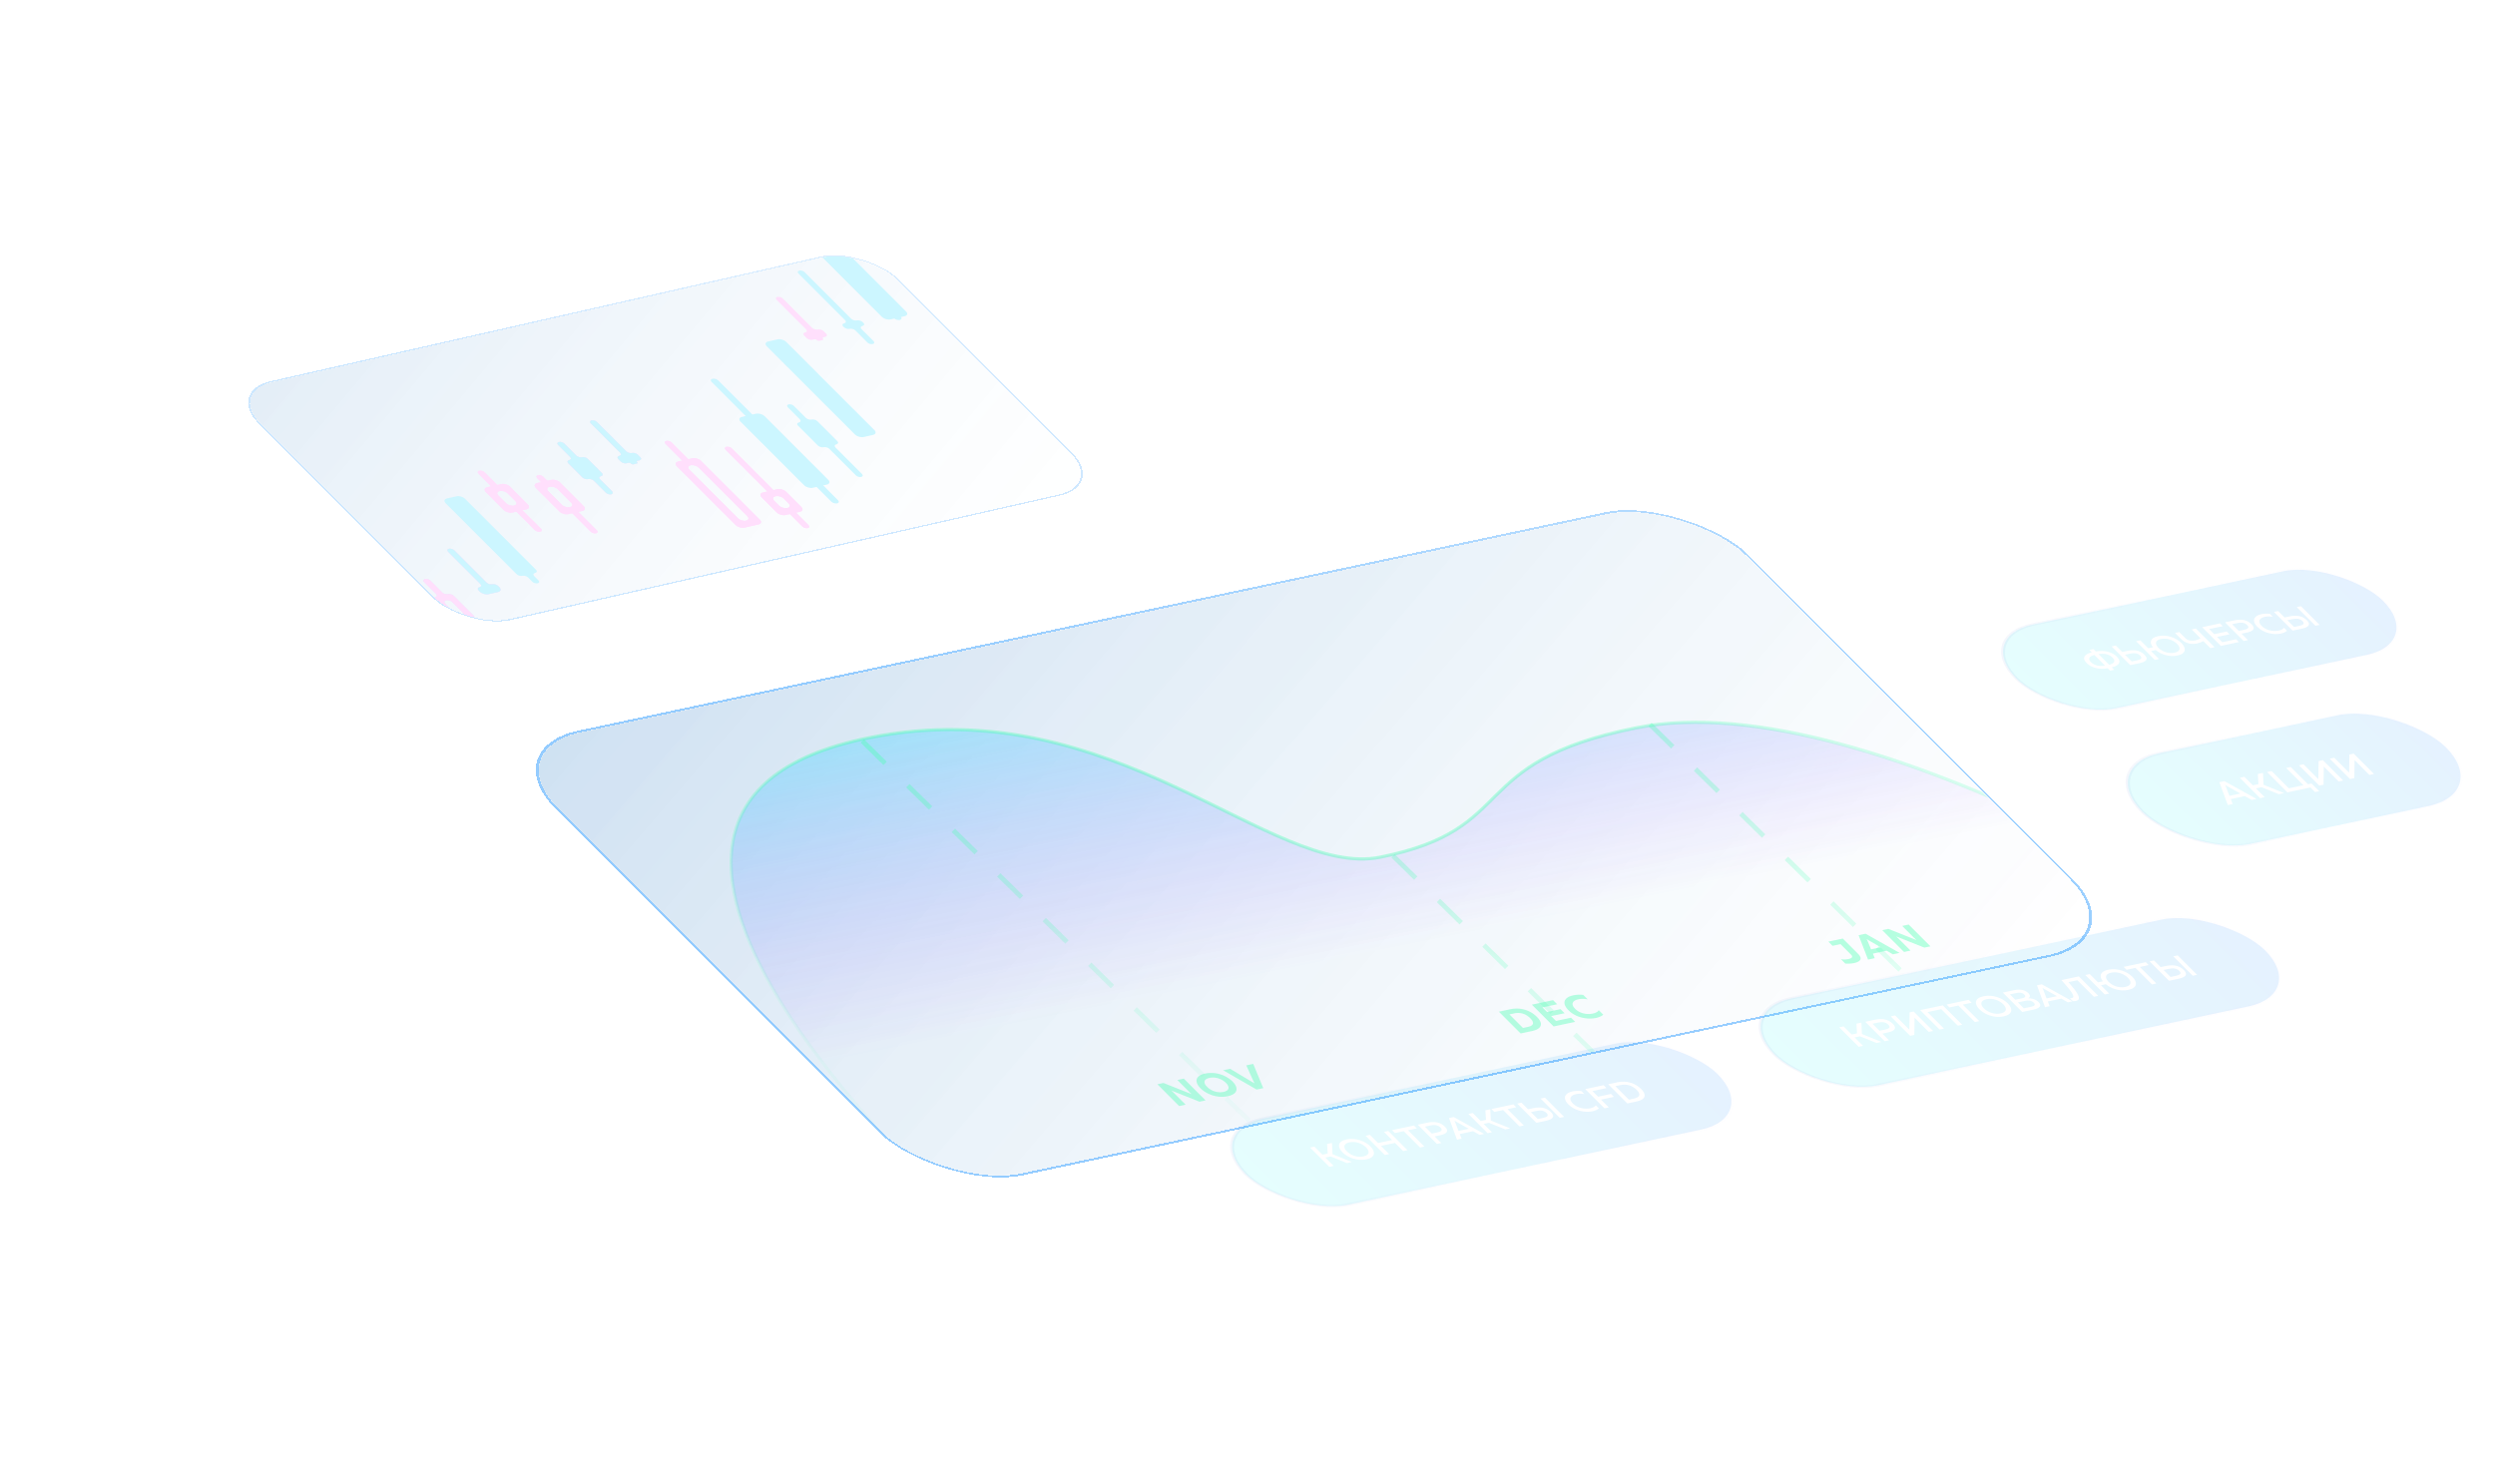 <svg width="1083" height="644" fill="none" xmlns="http://www.w3.org/2000/svg"><rect x="1.217" y=".361" width="209.249" height="52.733" rx="26.367" transform="matrix(.978 -.208 .707 .707 520.772 491.084)" fill="url(#a)" fill-opacity=".1" stroke="url(#b)" stroke-width="1.445"/><path d="m578.891 506.083-3.611-3.611 2.308-.491 7.09 2.872 2.127-.452-8.4-3.403-.24-4.877-2.127.452.266 4.163-2.275.484-3.481-3.48-1.879.399 8.343 8.343 1.879-.399Zm3.85-5.877c2.205 2.205 6.321 3.903 10.394 3.037 4.055-.862 3.945-3.411 1.74-5.616-2.205-2.205-6.337-3.899-10.393-3.037-4.073.866-3.946 3.411-1.741 5.616Zm10.222-2.172c1.597 1.597 1.699 3.338-1.104 3.934-2.786.592-5.608-.571-7.206-2.168-1.597-1.597-1.682-3.342 1.104-3.934 2.803-.596 5.609.571 7.206 2.168Zm7.772-6.71 3.54 3.539-6.084 1.293-3.54-3.539-1.879.399 8.343 8.343 1.879-.399-3.552-3.552 6.084-1.293 3.552 3.552 1.879-.4-8.343-8.343-1.879.4Zm3.505-.746 1.251 1.252 3.825-.813 7.092 7.091 1.88-.399-7.092-7.092 3.809-.809-1.252-1.252-9.513 2.022Zm11.153-2.37 8.343 8.343 1.88-.4-2.861-2.86 2.242-.477c2.737-.581 4.31-1.667 2.189-3.789-2.122-2.121-4.934-2.275-7.671-1.693l-4.122.876Zm9.88 1.224c1.216 1.215.167 1.785-1.416 2.122l-2.341.497-3.004-3.003 2.341-.498c1.599-.34 3.205-.334 4.42.882Zm9.154 4.846-.777-2.017 5.787-1.23 2.821 1.583 1.979-.421-13.207-7.309-2.061.438 3.463 9.38 1.995-.424Zm-2.862-7.34c-.065-.145-.13-.29-.251-.51.285.185.483.302.68.419l5.591 3.133-4.484.953-1.536-3.995Zm16.044 4.538-3.611-3.611 2.308-.49 7.09 2.871 2.127-.452-8.401-3.402-.239-4.878-2.127.452.266 4.164-2.276.484-3.48-3.481-1.879.4 8.343 8.343 1.879-.4Zm-.219-10.069 1.251 1.251 3.825-.813 7.092 7.092 1.879-.4-7.091-7.091 3.808-.81-1.251-1.251-9.513 2.022Zm23.618 5.096c2.737-.582 4.298-1.68 2.188-3.789-2.121-2.122-4.922-2.263-7.671-1.694l-2.242.477-2.861-2.86-1.879.399 8.343 8.343 4.122-.876Zm-6.486-3.766 2.342-.498c1.582-.337 3.204-.334 4.42.881 1.215 1.216.182 1.782-1.417 2.122l-2.341.498-3.004-3.003Zm14.416 2.08-8.343-8.343-1.88.4 8.344 8.343 1.879-.4Zm1.896-5.374c2.832 2.852 7.404 3.585 10.388 2.951 1.221-.259 2.172-.707 2.799-1.26l-1.347-1.346c-.341.578-1.186 1.032-2.373 1.284-2.21.47-5.504.014-7.554-2.036-2.189-2.208-.838-3.637 1.371-4.106 1.088-.232 2.374-.245 3.587-.012l-1.323-1.322c-1.347-.148-2.675-.097-3.829.149-3.034.644-4.686 2.73-1.719 5.698Zm7.27-6.69 8.343 8.343 1.879-.4-3.385-3.385 5.606-1.191-1.263-1.264-5.606 1.192-2.443-2.443 6.084-1.294-1.252-1.251-7.963 1.693Zm9.95-2.115 8.343 8.343 4.039-.859c4.089-.869 4.316-3.042 1.896-5.461-2.419-2.42-6.15-3.751-10.239-2.882l-4.039.859Zm12.366 2.429c1.871 1.872 1.497 3.237-1.24 3.819l-2.143.456-5.864-5.864 2.143-.456c2.737-.582 5.232.174 7.104 2.045Z" fill="#fff"/><rect x="1.231" y=".365" width="217.602" height="53.305" rx="26.652" transform="matrix(.978 -.208 .707 .707 750.045 438.909)" fill="url(#c)" fill-opacity=".1" stroke="url(#d)" stroke-width="1.46"/><path d="m808.694 453.97-3.65-3.65 2.333-.496 7.167 2.903 2.15-.457-8.492-3.44-.241-4.93-2.15.457.268 4.209-2.3.489-3.518-3.518-1.9.404 8.434 8.433 1.899-.404Zm.962-10.43 8.434 8.433 1.899-.403-2.891-2.892 2.267-.482c2.766-.588 4.356-1.685 2.212-3.83-2.145-2.144-4.988-2.3-7.754-1.712l-4.167.886Zm9.987 1.237c1.229 1.229.168 1.805-1.431 2.145l-2.367.503-3.036-3.036 2.367-.503c1.616-.344 3.238-.338 4.467.891Zm19.463 2.729-8.433-8.433-1.784.379-.114 7.504c-.273-.293-.598-.618-.911-.932l-5.241-5.24-1.9.404 8.434 8.433 1.783-.379.114-7.504c.273.293.598.618.899.919l5.253 5.253 1.9-.404Zm4.727-1.005-7.169-7.168 6-1.275 7.168 7.168 1.9-.404-8.433-8.433-9.8 2.083 8.434 8.433 1.9-.404Zm1.113-10.462 1.265 1.265 3.866-.822 7.169 7.169 1.899-.404-7.168-7.169 3.85-.818-1.265-1.265-9.616 2.044Zm14.268 2.08c2.229 2.229 6.39 3.945 10.507 3.07 4.099-.872 3.988-3.448 1.759-5.677-2.229-2.229-6.406-3.941-10.506-3.07-4.117.875-3.989 3.448-1.76 5.677Zm10.333-2.196c1.614 1.614 1.718 3.374-1.115 3.977-2.817.598-5.67-.578-7.284-2.192-1.615-1.614-1.701-3.378 1.115-3.977 2.833-.602 5.67.577 7.284 2.192Zm-.193-5.072 8.433 8.433 4.966-1.055c1.85-.394 4.012-1.364 2.096-3.28-1.313-1.313-3.141-1.626-4.408-1.619.754-.438 1.002-1.221-.022-2.245-1.434-1.434-3.699-1.8-6.132-1.283l-4.933 1.049Zm13.417 4.364c1.169 1.169-.106 1.572-1.406 1.848l-2.883.613-2.566-2.567 3.15-.669c1.05-.223 2.585-.345 3.705.775Zm-4.068-3.503c.819.82.256 1.348-.844 1.582l-3.112.647-2.301-2.301 2.833-.603c1.4-.297 2.58-.168 3.424.675Zm10.981 5.043-.786-2.038 5.85-1.244 2.853 1.6 2-.425-13.35-7.389-2.084.443 3.501 9.482 2.016-.429Zm-2.893-7.419c-.066-.147-.131-.294-.253-.516.288.187.487.305.687.424l5.652 3.166-4.533.964-1.553-4.038Zm8.018-3.896c3.007 3.451 6.597 7.305 4.596 7.788-.35.075-.591.097-.885.086l1.265 1.265c.513.008.945-.025 1.295-.1 3.138-.681.062-4.323-3.223-8.153l3.867-.822 7.168 7.169 1.9-.404-8.433-8.434-7.55 1.605Zm30.782-1.43c-2.229-2.229-6.39-3.944-10.49-3.073-3.716.79-3.945 2.986-2.315 5.021l-2.116.45-3.578-3.579-1.9.404 8.433 8.434 1.9-.404-3.578-3.578 2.116-.45c2.285 1.881 6.068 3.239 9.785 2.449 4.1-.872 3.972-3.445 1.743-5.674Zm-10.333 2.197c-1.614-1.615-1.701-3.379 1.116-3.977 2.833-.603 5.669.577 7.284 2.191 1.614 1.615 1.717 3.375-1.116 3.977-2.816.599-5.67-.577-7.284-2.191Zm6.539-6.503 1.265 1.265 3.867-.822 7.168 7.168 1.9-.404-7.168-7.168 3.849-.818-1.265-1.265-9.616 2.044Zm23.874 5.151c2.767-.588 4.345-1.698 2.212-3.83-2.144-2.145-4.975-2.288-7.754-1.712l-2.267.482-2.891-2.892-1.9.404 8.434 8.434 4.166-.886Zm-6.556-3.807 2.367-.503c1.6-.34 3.239-.338 4.468.891s.185 1.801-1.432 2.145l-2.367.503-3.036-3.036Zm14.572 2.103-8.433-8.433-1.9.404 8.433 8.433 1.9-.404Z" fill="#fff"/><rect x="1.185" y=".351" width="162.612" height="51.314" rx="25.657" transform="matrix(.978 -.208 .707 .707 855.778 276.451)" fill="url(#e)" fill-opacity=".1" stroke="url(#f)" stroke-width="1.406"/><path d="m917.69 290.741-1.044-1.043c3.356-.826 4.341-2.526 2.207-4.66-2.134-2.134-5.577-2.893-9.119-2.253l-1.044-1.043-1.781.378 1.044 1.044c-3.352.811-4.341 2.526-2.207 4.66 2.134 2.134 5.605 2.901 9.119 2.252l1.044 1.044 1.781-.379Zm-10.083-3.313c-1.299-1.299-1.076-2.457 1.482-3.128l4.639 4.64c-2.767.461-4.834-.224-6.121-1.512Zm3.263-3.506c2.768-.462 4.835.224 6.122 1.511 1.287 1.288 1.076 2.458-1.483 3.128l-4.639-4.639Zm17.836 3.943c2.663-.566 4.182-1.634 2.13-3.687-2.065-2.064-4.79-2.202-7.465-1.648l-2.182.464-2.783-2.783-1.829.389 8.118 8.118 4.011-.853Zm-6.311-3.665 2.279-.484c1.54-.327 3.118-.325 4.301.858 1.183 1.183.177 1.734-1.379 2.065l-2.278.484-2.923-2.923Zm24.457-5.114c-2.145-2.145-6.151-3.797-10.098-2.958-3.577.76-3.798 2.874-2.228 4.833l-2.038.433-3.444-3.444-1.829.388 8.118 8.119 1.829-.389-3.444-3.445 2.037-.433c2.2 1.811 5.842 3.118 9.419 2.358 3.947-.839 3.824-3.316 1.678-5.462Zm-9.947 2.115c-1.554-1.555-1.637-3.252 1.074-3.829 2.728-.58 5.458.556 7.012 2.11 1.554 1.554 1.654 3.249-1.074 3.828-2.711.577-5.458-.555-7.012-2.109Zm24.366-.257-8.119-8.119-1.829.389 3.839 3.839c-.627.442-1.41.749-2.26.93-1.632.333-3.184.143-4.286-.959l-2.667-2.668-1.829.389 2.667 2.668c1.856 1.855 4.365 2.419 6.895 1.895.979-.208 1.89-.542 2.71-1.026l3.05 3.05 1.829-.388Zm-5.385-8.7 8.119 8.119 7.829-1.665-1.206-1.206-6.001 1.276-2.284-2.285 5.422-1.153-1.206-1.206-5.423 1.153-2.215-2.216 5.904-1.254-1.206-1.207-7.733 1.644Zm9.933-2.111 8.119 8.118 1.829-.389-2.784-2.783 2.182-.464c2.663-.566 4.194-1.623 2.129-3.687-2.064-2.064-4.801-2.214-7.464-1.648l-4.011.853Zm9.614 1.191c1.183 1.183.162 1.737-1.378 2.065l-2.278.484-2.923-2.923 2.278-.484c1.557-.331 3.118-.325 4.301.858Zm4.479.82c2.756 2.775 7.205 3.489 10.108 2.871 1.188-.252 2.114-.688 2.724-1.225l-1.311-1.311c-.332.563-1.154 1.005-2.309 1.251-2.15.456-5.356.013-7.351-1.982-2.13-2.149-.816-3.539 1.334-3.996 1.059-.225 2.31-.238 3.491-.011l-1.287-1.287c-1.311-.144-2.604-.094-3.727.145-2.952.627-4.56 2.657-1.672 5.545Zm19.266.742c2.662-.566 4.182-1.634 2.132-3.687-2.067-2.064-4.793-2.202-7.467-1.648l-2.182.464-2.784-2.783-1.829.388 8.119 8.119 4.011-.853Zm-6.311-3.665 2.278-.484c1.54-.327 3.118-.325 4.301.858 1.184 1.183.178 1.734-1.378 2.065l-2.278.484-2.923-2.923Zm14.023 2.025-8.114-8.118-1.829.388 8.123 8.119 1.82-.389Z" fill="#fff"/><rect x="1.287" y=".381" width="134.645" height="55.742" rx="27.871" transform="matrix(.978 -.208 .707 .707 908.759 332.692)" fill="url(#g)" fill-opacity=".1" stroke="url(#h)" stroke-width="1.527"/><path d="m969.121 348.995-.822-2.132 6.117-1.3 2.983 1.673 2.092-.445-13.961-7.726-2.178.463 3.66 9.916 2.109-.449Zm-3.025-7.758a6.888 6.888 0 0 0-.265-.54c.301.196.51.319.718.443l5.91 3.312-4.74 1.007-1.623-4.222Zm16.959 4.797-3.817-3.818 2.44-.518 7.494 3.035 2.248-.477-8.879-3.597-.253-5.156-2.248.478.28 4.401-2.405.511-3.679-3.678-1.987.422 8.819 8.819 1.987-.422Zm23.645-2.597-3.34-3.339-1.53.326-7.487-7.483-1.987.422 7.484 7.484-6.309 1.341-7.484-7.484-1.986.422 8.819 8.819 10.02-2.13 1.99 2.007 1.81-.385Zm10.42-4.644-8.82-8.819-1.86.396-.12 7.847c-.29-.306-.63-.646-.96-.974l-5.476-5.48-1.987.422 8.823 8.819 1.86-.396.12-7.847c.29.306.63.646.94.961l5.49 5.493 1.99-.422Zm13.36-2.84-8.82-8.819-1.86.397-.12 7.846c-.29-.306-.63-.646-.96-.973l-5.48-5.481-1.98.423 8.82 8.819 1.86-.397.12-7.847c.29.306.63.646.94.961l5.49 5.493 1.99-.422Z" fill="#fff"/><g opacity=".2" filter="url(#i)"><g clip-path="url(#j)"><rect opacity=".8" width="283.319" height="145.506" rx="19.23" transform="matrix(.975 -.221 .707 .707 72.426 143.24)" fill="url(#k)"/><path d="M248.92 172.143c.48-.109.587-.479.239-.826-.348-.348-1.019-.542-1.498-.434l-4.041.915c-.48.108-.587.478-.239.826s1.019.542 1.498.433l4.041-.914Zm-3.281-.802-15.751-15.751 15.751 15.751Zm1.26 1.259 1.89 1.89-1.89-1.89Z" fill="#FF5FEF"/><path fill-rule="evenodd" clip-rule="evenodd" d="M244.957 169.03c.579.579 1.695.901 2.493.721.798-.181 1.914.142 2.493.72l1.088 1.089c.579.579.401 1.194-.397 1.375l-.806.182c-.353.08-.432.352-.175.609.256.256.177.528-.176.608l-1.375.311c-.353.08-.847-.063-1.104-.319-.256-.256-.75-.399-1.103-.319l-.805.182c-.797.181-1.913-.142-2.491-.72l-1.09-1.09c-.578-.578-.4-1.193.397-1.374.798-.18.976-.795.398-1.374l-12.78-12.78c-.532-.531-.368-1.096.365-1.262.733-.166 1.758.13 2.289.662l12.779 12.779Z" fill="#FF5FEF"/><path d="M230.952 179.3c1.199-.271 1.467-1.196.597-2.066l-3.151-3.151c-.87-.869-2.547-1.354-3.746-1.083l-1.435.325c-1.2.271-1.467 1.196-.597 2.066l3.15 3.151c.87.869 2.548 1.354 3.747 1.083l1.435-.325Zm-7.019-6.137-8.191-8.192 8.191 8.192Zm6.3 6.3 8.192 8.191-8.192-8.191Z" fill="#FF5FEF"/><path fill-rule="evenodd" clip-rule="evenodd" d="M223.25 170.853c.578.579 1.694.901 2.492.721.799-.181 1.915.142 2.493.72l6.129 6.129c.579.579.401 1.194-.397 1.375-.798.181-.976.796-.398 1.375l5.22 5.219c.531.531.368 1.096-.365 1.262-.733.166-1.758-.13-2.289-.662l-5.22-5.219c-.579-.579-1.694-.901-2.492-.721-.797.181-1.913-.142-2.491-.72l-6.13-6.13c-.578-.578-.401-1.194.397-1.374.798-.181.975-.796.397-1.374l-5.22-5.22c-.531-.531-.368-1.096.365-1.262.733-.166 1.758.13 2.289.662l5.22 5.219Zm1.645 3.272c.863-.195 2.07.153 2.695.779l2.111 2.111c.626.625.433 1.291-.43 1.486-.862.195-2.069-.154-2.694-.779l-2.111-2.111c-.626-.626-.433-1.291.429-1.486Z" fill="#FF5FEF"/><path d="M202.368 221.308c1.201-.271 1.468-1.196.598-2.066l-28.353-28.354c-.87-.87-2.547-1.354-3.747-1.083l-1.434.325c-1.2.271-1.467 1.196-.598 2.066l28.354 28.353c.869.87 2.546 1.355 3.746 1.083l1.434-.324Zm-.717.163 1.89 1.89-1.89-1.89Z" fill="#01D1FF"/><path fill-rule="evenodd" clip-rule="evenodd" d="M174.978 189.625c-.87-.869-2.547-1.354-3.747-1.083l-4.089.925c-1.199.272-1.467 1.197-.597 2.067l30.805 30.804c.578.578 1.693.901 2.491.721.798-.181 1.913.142 2.492.72l1.867 1.868c.531.531 1.556.827 2.289.661.733-.165.897-.731.365-1.262l-1.866-1.866c-.579-.579-.401-1.194.398-1.375.798-.18.976-.795.397-1.374l-30.805-30.806Zm-3.867 1.304c.863-.195 2.069.154 2.695.779l27.313 27.314c.626.625.433 1.291-.43 1.486-.863.195-2.069-.154-2.694-.779l-27.314-27.314c-.625-.625-.433-1.291.43-1.486Z" fill="#01D1FF"/><path d="M188.264 229.137c.48-.109.587-.479.239-.827s-1.019-.542-1.499-.433l-4.041.914c-.48.109-.587.479-.239.827.348.347 1.019.541 1.499.433l4.041-.914Zm-3.281-.805-17.011-17.01 17.011 17.01Zm1.261 1.261.63.63-.63-.63Z" fill="#FF5FEF"/><path fill-rule="evenodd" clip-rule="evenodd" d="M184.303 226.025c.578.578 1.694.901 2.491.72.798-.18 1.913.142 2.491.72l.563.563c.869.869.602 1.794-.598 2.066l-4.088.925c-1.2.271-2.877-.214-3.747-1.083l-.562-.562c-.578-.579-.4-1.194.398-1.375.798-.18.976-.796.397-1.374l-14.04-14.041c-.532-.531-.368-1.096.365-1.262.733-.166 1.758.13 2.289.662l14.041 14.041Zm-19.191 4.34c.578.578 1.694.901 2.492.72.798-.18 1.914.142 2.493.721l8.65 8.65c.579.579.401 1.194-.397 1.375-.799.18-.977.796-.398 1.374l11.52 11.52c.531.531.368 1.096-.365 1.262-.733.166-1.758-.13-2.29-.662l-11.52-11.52c-.578-.578-1.693-.901-2.491-.72-.797.18-1.913-.142-2.491-.72l-8.651-8.652c-.579-.578-.401-1.193.397-1.373.797-.181.975-.796.397-1.374l-5.22-5.22c-.531-.531-.368-1.097.365-1.262.733-.166 1.758.13 2.289.661l5.22 5.22Zm1.645 3.272c.863-.196 2.069.153 2.695.779l4.632 4.631c.625.626.433 1.291-.43 1.486-.863.196-2.069-.153-2.695-.779l-4.631-4.631c-.626-.626-.434-1.291.429-1.486Z" fill="#FF5FEF"/><path d="M155.318 244.317c.96-.217 1.174-.958.478-1.654s-2.039-1.084-2.999-.867l-2.302.521c-.96.217-1.174.958-.478 1.654s2.039 1.084 2.999.867l2.302-.521Zm-3.671-2.261-22.051-22.051 22.051 22.051Zm2.521 2.521 6.93 6.93-6.93-6.93Z" fill="#FF5FEF"/><path fill-rule="evenodd" clip-rule="evenodd" d="M150.966 239.748c.578.578 1.693.9 2.491.72.797-.181 1.913.142 2.491.72l2.351 2.351c.578.578.4 1.193-.397 1.374-.798.18-.976.795-.397 1.374l3.958 3.958c.532.532.368 1.097-.364 1.263-.733.166-1.758-.131-2.29-.662l-3.958-3.958c-.578-.579-1.695-.901-2.493-.721-.798.181-1.914-.142-2.492-.721l-2.35-2.349c-.579-.579-.401-1.194.397-1.375.798-.181.976-.796.398-1.375l-19.08-19.079c-.531-.531-.368-1.097.365-1.262.733-.166 1.758.13 2.289.661l19.081 19.081Zm2.794 3.011a.846.846 0 0 1 .709.205c.165.165.114.34-.113.391l-2.301.521a.848.848 0 0 1-.71-.205c-.165-.165-.114-.34.113-.391l2.302-.521Z" fill="#FF5FEF"/><path d="M139.911 252.439c.96-.217 1.174-.957.478-1.653-.696-.697-2.039-1.085-2.999-.867l-2.301.52c-.96.218-1.175.958-.478 1.654.696.696 2.038 1.084 2.999.867l2.301-.521Zm-3.671-2.26-11.97-11.971 11.97 11.971Zm2.521 2.521.63.629-.63-.629Z" fill="#FF5FEF"/><path fill-rule="evenodd" clip-rule="evenodd" d="M135.558 247.869c.578.578 1.694.901 2.491.72.798-.18 1.913.142 2.491.72l1.824 1.824c.87.869.602 1.794-.597 2.066l-4.089.925c-1.2.271-2.877-.214-3.747-1.083l-1.823-1.823c-.578-.579-.4-1.194.398-1.375.798-.18.976-.796.397-1.374l-8.998-8.999c-.532-.531-.368-1.096.365-1.262.733-.166 1.757.13 2.289.662l8.999 8.999Zm2.794 3.011a.856.856 0 0 1 .71.205c.165.165.114.34-.113.392l-2.302.521a.853.853 0 0 1-.71-.206c-.164-.164-.114-.34.114-.391l2.301-.521Z" fill="#FF5FEF"/><path d="M248.92 172.143c.48-.109.587-.479.239-.826-.348-.348-1.019-.542-1.498-.434l-4.041.915c-.48.108-.587.478-.239.826s1.019.542 1.498.433l4.041-.914Zm-3.281-.802-15.751-15.751 15.751 15.751Zm1.26 1.259 1.89 1.89-1.89-1.89Z" fill="#01D1FF"/><path fill-rule="evenodd" clip-rule="evenodd" d="M244.957 169.03c.579.579 1.695.901 2.493.721.798-.181 1.914.142 2.493.72l1.088 1.089c.579.579.401 1.194-.397 1.375l-.806.182c-.353.08-.432.352-.175.609.256.256.177.528-.176.608l-1.375.311c-.353.08-.847-.063-1.104-.319-.256-.256-.75-.399-1.103-.319l-.805.182c-.797.181-1.913-.142-2.491-.72l-1.09-1.09c-.578-.578-.4-1.193.397-1.374.798-.18.976-.795.398-1.374l-12.78-12.78c-.532-.531-.368-1.096.365-1.262.733-.166 1.758.13 2.289.662l12.779 12.779Z" fill="#01D1FF"/><path d="M230.952 179.3c1.199-.271 1.467-1.196.597-2.066l-3.151-3.151c-.87-.869-2.547-1.354-3.746-1.083l-1.435.325c-1.2.271-1.467 1.196-.597 2.066l3.15 3.151c.87.869 2.548 1.354 3.747 1.083l1.435-.325Zm-7.019-6.137-8.191-8.192 8.191 8.192Zm6.3 6.3 8.192 8.191-8.192-8.191Z" fill="#01D1FF"/><path fill-rule="evenodd" clip-rule="evenodd" d="M223.25 170.853c.578.579 1.694.901 2.492.721.799-.181 1.915.142 2.493.72l6.129 6.129c.579.579.401 1.194-.397 1.375-.798.181-.976.796-.398 1.375l5.22 5.219c.531.531.368 1.096-.365 1.262-.733.166-1.758-.13-2.289-.662l-5.22-5.219c-.579-.579-1.694-.901-2.492-.721-.797.181-1.913-.142-2.491-.72l-6.13-6.13c-.578-.578-.401-1.194.397-1.374.798-.181.975-.796.397-1.374l-5.22-5.22c-.531-.531-.368-1.096.365-1.262.733-.166 1.758.13 2.289.662l5.22 5.219Zm1.645 3.272c.863-.195 2.07.153 2.695.779l2.111 2.111c.626.625.433 1.291-.43 1.486-.862.195-2.069-.154-2.694-.779l-2.111-2.111c-.626-.626-.433-1.291.429-1.486Z" fill="#01D1FF"/><path d="M188.264 229.137c.48-.109.587-.479.239-.827s-1.019-.542-1.499-.433l-4.041.914c-.48.109-.587.479-.239.827.348.347 1.019.541 1.499.433l4.041-.914Zm-3.281-.805-17.011-17.01 17.011 17.01Zm1.261 1.261.63.63-.63-.63Z" fill="#01D1FF"/><path fill-rule="evenodd" clip-rule="evenodd" d="M184.303 226.025c.578.578 1.694.901 2.491.72.798-.18 1.913.142 2.491.72l.563.563c.869.869.602 1.794-.598 2.066l-4.088.925c-1.2.271-2.877-.214-3.747-1.083l-.562-.562c-.578-.579-.4-1.194.398-1.375.798-.18.976-.796.397-1.374l-14.04-14.041c-.532-.531-.368-1.096.365-1.262.733-.166 1.758.13 2.289.662l14.041 14.041Zm-19.191 4.34c.578.578 1.694.901 2.492.72.798-.18 1.914.142 2.493.721l8.65 8.65c.579.579.401 1.194-.397 1.375-.799.18-.977.796-.398 1.374l11.52 11.52c.531.531.368 1.096-.365 1.262-.733.166-1.758-.13-2.29-.662l-11.52-11.52c-.578-.578-1.693-.901-2.491-.72-.797.18-1.913-.142-2.491-.72l-8.651-8.652c-.579-.578-.401-1.193.397-1.373.797-.181.975-.796.397-1.374l-5.22-5.22c-.531-.531-.368-1.097.365-1.262.733-.166 1.758.13 2.289.661l5.22 5.22Zm1.645 3.272c.863-.196 2.069.153 2.695.779l4.632 4.631c.625.626.433 1.291-.43 1.486-.863.196-2.069-.153-2.695-.779l-4.631-4.631c-.626-.626-.434-1.291.429-1.486Z" fill="#01D1FF"/><path d="M155.318 244.317c.96-.217 1.174-.958.478-1.654s-2.039-1.084-2.999-.867l-2.302.521c-.96.217-1.174.958-.478 1.654s2.039 1.084 2.999.867l2.302-.521Zm-3.671-2.261-22.051-22.051 22.051 22.051Zm2.521 2.521 6.93 6.93-6.93-6.93Z" fill="#01D1FF"/><path fill-rule="evenodd" clip-rule="evenodd" d="M150.966 239.748c.578.578 1.693.9 2.491.72.797-.181 1.913.142 2.491.72l2.351 2.351c.578.578.4 1.193-.397 1.374-.798.18-.976.795-.397 1.374l3.958 3.958c.532.532.368 1.097-.364 1.263-.733.166-1.758-.131-2.29-.662l-3.958-3.958c-.578-.579-1.695-.901-2.493-.721-.798.181-1.914-.142-2.492-.721l-2.35-2.349c-.579-.579-.401-1.194.397-1.375.798-.181.976-.796.398-1.375l-19.08-19.079c-.531-.531-.368-1.097.365-1.262.733-.166 1.758.13 2.289.661l19.081 19.081Zm2.794 3.011a.846.846 0 0 1 .709.205c.165.165.114.34-.113.391l-2.301.521a.848.848 0 0 1-.71-.205c-.165-.165-.114-.34.113-.391l2.302-.521Z" fill="#01D1FF"/><path d="M139.911 252.439c.96-.217 1.174-.957.478-1.653-.696-.697-2.039-1.085-2.999-.867l-2.301.52c-.96.218-1.175.958-.478 1.654.696.696 2.038 1.084 2.999.867l2.301-.521Zm-3.671-2.26-11.97-11.971 11.97 11.971Zm2.521 2.521.63.629-.63-.629Z" fill="#01D1FF"/><path fill-rule="evenodd" clip-rule="evenodd" d="M135.558 247.869c.578.578 1.694.901 2.491.72.798-.18 1.913.142 2.491.72l1.824 1.824c.87.869.602 1.794-.597 2.066l-4.089.925c-1.2.271-2.877-.214-3.747-1.083l-1.823-1.823c-.578-.579-.4-1.194.398-1.375.798-.18.976-.796.397-1.374l-8.998-8.999c-.532-.531-.368-1.096.365-1.262.733-.166 1.757.13 2.289.662l8.999 8.999Zm2.794 3.011a.856.856 0 0 1 .71.205c.165.165.114.34-.113.392l-2.302.521a.853.853 0 0 1-.71-.206c-.164-.164-.114-.34.114-.391l2.301-.521Z" fill="#01D1FF"/><path fill-rule="evenodd" clip-rule="evenodd" d="M288.427 167.068c-.733.166-.896.731-.365 1.262l18.096 18.096c.531.532 1.556.828 2.289.662.733-.166.896-.731.365-1.262l-18.096-18.096c-.531-.532-1.556-.828-2.289-.662Zm35.283 35.282c.733-.165.896-.731.365-1.262l-6.266-6.266c-.531-.531-1.556-.827-2.289-.661-.733.165-.896.731-.365 1.262l6.266 6.266c.531.531 1.556.827 2.289.661Zm-117.075-22.955c-.733.166-.896.731-.365 1.262l2.487 2.487c.531.531 1.556.827 2.289.662.733-.166.896-.732.365-1.263l-2.486-2.486c-.532-.532-1.557-.828-2.29-.662Zm25.201 25.201c.733-.166.897-.731.365-1.262l-8.786-8.787c-.532-.531-1.557-.828-2.289-.662-.733.166-.897.731-.365 1.263l8.786 8.786c.531.531 1.556.828 2.289.662Zm-50.69-27.16c-.733.166-.896.731-.365 1.262l6.266 6.266c.531.531 1.556.828 2.289.662.733-.166.896-.731.365-1.263l-6.266-6.265c-.531-.532-1.556-.828-2.289-.662Zm26.462 26.462c.733-.166.896-.731.365-1.263l-8.787-8.786c-.531-.532-1.556-.828-2.289-.662-.733.166-.896.731-.365 1.262l8.787 8.787c.531.531 1.556.828 2.289.662Z" fill="#FF5FEF"/><path fill-rule="evenodd" clip-rule="evenodd" d="M314.311 186.548c-.87-.869-2.547-1.354-3.747-1.083l-6.266 1.418c-1.2.272-1.467 1.197-.598 2.066l6.642 6.641c.869.87 2.547 1.355 3.746 1.083l6.267-1.418c1.199-.271 1.467-1.196.597-2.066l-6.641-6.641Zm-4.549 1.957c1.154-.261 2.768.206 3.605 1.042l2.098 2.098c.837.837.58 1.727-.575 1.988-1.154.262-2.768-.205-3.605-1.042l-2.098-2.098c-.836-.837-.579-1.727.575-1.988Zm-47.428-24c-.733.166-.896.731-.365 1.263l7.887 7.887c.531.531 1.556.827 2.289.662.733-.166.897-.731.365-1.263l-7.887-7.887c-.531-.531-1.556-.827-2.289-.662Z" fill="#FF5FEF"/><path fill-rule="evenodd" clip-rule="evenodd" d="M277.372 173.125c-.87-.869-2.548-1.354-3.747-1.083l-6.122 1.385c-1.199.272-1.467 1.197-.597 2.067l25.576 25.576c.87.87 2.547 1.354 3.747 1.083l6.121-1.385c1.2-.272 1.467-1.197.598-2.066l-25.576-25.577Zm-4.477 1.941c1.114-.252 2.672.198 3.48 1.006l21.138 21.138c.808.808.56 1.667-.554 1.919-1.115.253-2.673-.198-3.481-1.006l-21.138-21.138c-.808-.808-.559-1.667.555-1.919Z" fill="#FF5FEF"/><path fill-rule="evenodd" clip-rule="evenodd" d="M282.391 137.528c-.799.18-.977.797-.397 1.376l51.982 51.982c.579.579 1.697.903 2.496.722.799-.181.977-.797.398-1.377l-51.983-51.982c-.579-.579-1.696-.902-2.496-.721Z" fill="#01D1FF"/><path d="M297.334 156.954c-.87-.87-.603-1.795.597-2.067l2.906-.657c1.2-.272 2.877.213 3.747 1.083l25.282 25.282c.869.869.602 1.794-.598 2.066l-2.906.657c-1.2.272-2.877-.213-3.747-1.083l-25.281-25.281Z" fill="#01D1FF"/><path fill-rule="evenodd" clip-rule="evenodd" d="M305.027 153.785c-.87-.87-2.547-1.355-3.747-1.084l-6.122 1.386c-1.199.271-1.467 1.196-.597 2.066l27.613 27.613c.87.869 2.547 1.354 3.746 1.083l6.122-1.386c1.2-.271 1.467-1.196.598-2.066l-27.613-27.612Zm-4.477 1.94c1.115-.252 2.673.198 3.481 1.006l23.174 23.175c.808.808.56 1.667-.555 1.919-1.114.252-2.672-.198-3.48-1.006l-23.175-23.175c-.807-.808-.559-1.667.555-1.919Zm24.924-81.97c-.8.181-.978.797-.398 1.377l36.131 36.131c.579.579 1.697.902 2.496.721.799-.181.977-.797.398-1.376l-36.132-36.131c-.579-.58-1.696-.903-2.495-.722Z" fill="#01D1FF"/><path d="M331.092 83.858c-.87-.87-.602-1.795.597-2.066l2.907-.658c1.199-.271 2.877.214 3.746 1.083l25.282 25.282c.87.87.602 1.795-.597 2.066l-2.907.658c-1.199.271-2.877-.214-3.746-1.083l-25.282-25.282Z" fill="#01D1FF"/><path fill-rule="evenodd" clip-rule="evenodd" d="M338.784 80.688c-.87-.87-2.547-1.355-3.746-1.083l-6.122 1.385c-1.2.271-1.467 1.196-.598 2.066l27.613 27.613c.87.869 2.547 1.354 3.747 1.083l6.122-1.385c1.199-.272 1.467-1.197.597-2.066l-27.613-27.613Zm-4.476 1.94c1.114-.252 2.672.199 3.48 1.007l23.175 23.174c.807.808.559 1.667-.555 1.919-1.115.252-2.673-.198-3.481-1.006l-23.174-23.174c-.808-.808-.56-1.668.555-1.92Z" fill="#01D1FF"/><path fill-rule="evenodd" clip-rule="evenodd" d="M216.153 182.496c-.87-.87-2.547-1.355-3.747-1.084l-6.122 1.386c-1.199.271-1.467 1.196-.597 2.066l10.331 10.331c.87.869 2.547 1.354 3.747 1.083l6.121-1.385c1.2-.272 1.467-1.197.598-2.067l-10.331-10.33Zm-4.477 1.94c1.115-.252 2.673.198 3.481 1.006l5.892 5.893c.808.808.56 1.667-.555 1.919-1.114.252-2.672-.198-3.48-1.006l-5.893-5.893c-.807-.808-.559-1.667.555-1.919Zm-17.229-.118c-.87-.87-2.547-1.355-3.747-1.083l-6.122 1.385c-1.199.271-1.467 1.196-.597 2.066l7.81 7.81c.87.87 2.547 1.355 3.747 1.083l6.121-1.385c1.2-.271 1.467-1.196.598-2.066l-7.81-7.81Zm-4.477 1.94c1.115-.252 2.673.199 3.48 1.006l3.372 3.372c.808.808.56 1.667-.554 1.92-1.115.252-2.673-.199-3.481-1.007l-3.372-3.372c-.807-.807-.559-1.667.555-1.919Z" fill="#FF5FEF"/><path d="M248.92 172.143c.48-.109.587-.479.239-.826-.348-.348-1.019-.542-1.499-.434l-4.041.915c-.48.108-.587.478-.239.826s1.019.542 1.499.433l4.041-.914Zm-3.281-.802-15.751-15.751 15.751 15.751Zm1.26 1.259 1.889 1.89-1.889-1.89Z" fill="#FF5FEF"/><path fill-rule="evenodd" clip-rule="evenodd" d="M244.956 169.03c.578.579 1.694.901 2.492.721.799-.181 1.915.142 2.493.72l1.089 1.089c.578.579.4 1.194-.398 1.375l-.805.182c-.353.08-.432.352-.176.609.256.256.177.528-.176.608l-1.375.311c-.353.08-.847-.063-1.103-.319s-.75-.399-1.104-.319l-.804.182c-.798.181-1.913-.142-2.491-.72l-1.09-1.09c-.578-.578-.401-1.193.397-1.374.798-.18.975-.795.397-1.374l-12.78-12.78c-.531-.531-.368-1.096.365-1.262.733-.166 1.758.13 2.289.662l12.78 12.779Z" fill="#FF5FEF"/><path d="M230.95 179.3c1.2-.271 1.467-1.196.598-2.066l-3.151-3.151c-.87-.869-2.547-1.354-3.747-1.083l-1.435.325c-1.199.271-1.467 1.196-.597 2.066l3.151 3.151c.87.869 2.547 1.354 3.747 1.083l1.434-.325Zm-7.018-6.137-8.191-8.192 8.191 8.192Zm6.3 6.3 8.191 8.191-8.191-8.191Z" fill="#FF5FEF"/><path fill-rule="evenodd" clip-rule="evenodd" d="M223.249 170.853c.578.579 1.694.901 2.492.721.799-.181 1.915.142 2.493.72l6.129 6.129c.579.579.401 1.194-.397 1.375-.798.181-.976.796-.398 1.375l5.22 5.219c.531.531.368 1.096-.365 1.262-.733.166-1.758-.13-2.289-.662l-5.22-5.219c-.579-.579-1.694-.901-2.492-.721-.797.181-1.912-.142-2.491-.72l-6.13-6.13c-.578-.578-.401-1.194.397-1.374.798-.181.976-.796.397-1.374l-5.22-5.22c-.531-.531-.368-1.096.365-1.262.733-.166 1.758.13 2.289.662l5.22 5.219Zm1.645 3.272c.863-.195 2.07.153 2.695.779l2.111 2.111c.626.625.433 1.291-.43 1.486-.862.195-2.069-.154-2.694-.779l-2.111-2.111c-.626-.626-.433-1.291.429-1.486Z" fill="#FF5FEF"/><path d="M349.796 161.228c1.2-.271 1.468-1.196.598-2.066l-28.354-28.354c-.869-.87-2.547-1.355-3.746-1.083l-1.435.324c-1.199.272-1.467 1.197-.597 2.067l28.353 28.353c.87.869 2.547 1.354 3.746 1.083l1.435-.324Zm-.717.163 1.89 1.89-1.89-1.89Z" fill="#01D1FF"/><path fill-rule="evenodd" clip-rule="evenodd" d="M314.363 121.504c-.869-.869-2.547-1.354-3.746-1.083l-4.089.925c-1.2.272-1.467 1.197-.597 2.066l38.319 38.32c.869.869 2.546 1.354 3.746 1.083l.717-.162 2.655-.6.718-.162c1.2-.271 1.467-1.196.598-2.066l-38.321-38.321Zm4.176 9.346c.862-.195 2.069.154 2.694.779l27.314 27.314c.625.625.433 1.291-.43 1.486-.863.195-2.069-.154-2.695-.779l-27.313-27.314c-.626-.625-.433-1.291.43-1.486Z" fill="#01D1FF"/><path d="M188.263 229.136c.48-.109.587-.479.239-.827s-1.019-.542-1.499-.433l-4.041.914c-.48.109-.587.479-.239.827.348.347 1.019.541 1.499.433l4.041-.914Zm-3.281-.805-17.011-17.01 17.011 17.01Zm1.261 1.262.63.629-.63-.629Z" fill="#FF5FEF"/><path fill-rule="evenodd" clip-rule="evenodd" d="M184.302 226.024c.578.578 1.694.901 2.491.72.798-.18 1.913.142 2.492.72l.562.563c.87.869.602 1.794-.597 2.066l-4.089.925c-1.2.271-2.877-.214-3.747-1.083l-.561-.562c-.579-.579-.401-1.194.397-1.375.798-.18.976-.796.397-1.374l-14.04-14.041c-.531-.531-.368-1.096.365-1.262.733-.166 1.758.131 2.289.662l14.041 14.041Zm-19.192 4.34c.578.578 1.694.901 2.493.72.798-.18 1.914.142 2.492.721l8.65 8.65c.579.579.401 1.194-.397 1.375-.798.18-.976.796-.398 1.374l11.52 11.52c.531.531.368 1.096-.365 1.262-.733.166-1.758-.13-2.289-.662l-11.52-11.52c-.579-.578-1.694-.901-2.492-.72-.797.18-1.913-.142-2.491-.72l-8.651-8.652c-.578-.578-.4-1.193.397-1.373.798-.181.976-.796.397-1.374l-5.22-5.22c-.531-.531-.368-1.097.365-1.262.733-.166 1.758.13 2.29.661l5.219 5.22Zm1.646 3.272c.862-.196 2.069.153 2.694.779l4.632 4.631c.625.626.433 1.291-.43 1.486-.862.196-2.069-.153-2.694-.779l-4.632-4.631c-.626-.626-.433-1.291.43-1.486Z" fill="#FF5FEF"/><path d="M155.316 244.317c.96-.217 1.174-.958.478-1.654s-2.039-1.084-2.999-.867l-2.301.521c-.96.217-1.175.958-.478 1.654.696.696 2.038 1.084 2.999.867l2.301-.521Zm-3.671-2.261-22.051-22.051 22.051 22.051Zm2.521 2.521 6.93 6.93-6.93-6.93Z" fill="#FF5FEF"/><path fill-rule="evenodd" clip-rule="evenodd" d="M150.964 239.747c.578.578 1.693.9 2.491.72.798-.181 1.913.142 2.491.72l2.351 2.351c.579.578.401 1.193-.397 1.374-.798.18-.975.795-.397 1.374l3.959 3.958c.531.532.368 1.097-.365 1.263-.733.166-1.758-.131-2.289-.662l-3.959-3.958c-.578-.579-1.694-.901-2.492-.721-.798.181-1.914-.142-2.493-.721l-2.35-2.349c-.578-.579-.4-1.194.398-1.375.798-.18.976-.796.397-1.375l-19.079-19.079c-.532-.531-.368-1.097.365-1.262.733-.166 1.757.13 2.289.661l19.08 19.081Zm2.794 3.011a.849.849 0 0 1 .71.205c.164.165.114.34-.114.391l-2.301.521a.849.849 0 0 1-.71-.205c-.165-.165-.114-.34.113-.391l2.302-.521Z" fill="#FF5FEF"/><path d="M139.91 252.439c.96-.217 1.174-.957.478-1.653-.696-.697-2.038-1.085-2.999-.867l-2.301.52c-.96.218-1.174.958-.478 1.654s2.039 1.084 2.999.867l2.301-.521Zm-3.67-2.26-11.971-11.971 11.971 11.971Zm2.52 2.521.63.629-.63-.629Z" fill="#FF5FEF"/><path fill-rule="evenodd" clip-rule="evenodd" d="M135.557 247.869c.579.578 1.694.901 2.492.72.797-.18 1.913.142 2.491.72l1.823 1.824c.87.869.602 1.794-.597 2.066l-4.089.925c-1.199.271-2.877-.214-3.747-1.083l-1.822-1.823c-.579-.579-.401-1.194.397-1.375.798-.18.976-.796.398-1.374l-8.999-8.999c-.531-.531-.368-1.096.365-1.262.733-.166 1.758.13 2.289.662l8.999 8.999Zm2.794 3.011a.855.855 0 0 1 .71.205c.165.165.114.34-.113.392l-2.301.521a.85.85 0 0 1-.71-.206c-.165-.164-.114-.34.113-.391l2.301-.521Z" fill="#FF5FEF"/><path d="M248.92 172.143c.48-.109.587-.479.239-.826-.348-.348-1.019-.542-1.499-.434l-4.041.915c-.48.108-.587.478-.239.826s1.019.542 1.499.433l4.041-.914Zm-3.281-.802-15.751-15.751 15.751 15.751Zm1.26 1.259 1.889 1.89-1.889-1.89Z" fill="#01D1FF"/><path fill-rule="evenodd" clip-rule="evenodd" d="M244.956 169.03c.578.579 1.694.901 2.492.721.799-.181 1.915.142 2.493.72l1.089 1.089c.578.579.4 1.194-.398 1.375l-.805.182c-.353.08-.432.352-.176.609.256.256.177.528-.176.608l-1.375.311c-.353.08-.847-.063-1.103-.319s-.75-.399-1.104-.319l-.804.182c-.798.181-1.913-.142-2.491-.72l-1.09-1.09c-.578-.578-.401-1.193.397-1.374.798-.18.975-.795.397-1.374l-12.78-12.78c-.531-.531-.368-1.096.365-1.262.733-.166 1.758.13 2.289.662l12.78 12.779Z" fill="#01D1FF"/><path fill-rule="evenodd" clip-rule="evenodd" d="M325.645 115.434c.579.579 1.695.902 2.493.721.798-.181 1.914.142 2.493.721l1.088 1.088c.579.579.401 1.194-.397 1.375l-.806.182c-.353.08-.432.353-.175.609.256.256.177.528-.176.608l-1.375.311c-.353.08-.847-.062-1.104-.319-.256-.256-.75-.399-1.103-.319l-.805.182c-.797.181-1.913-.142-2.491-.72l-1.09-1.09c-.578-.578-.4-1.193.397-1.374.798-.18.976-.795.398-1.373l-12.78-12.78c-.532-.532-.368-1.097.365-1.263.733-.166 1.758.131 2.289.662l12.779 12.779Z" fill="#FF5FEF"/><path d="M230.95 179.3c1.2-.271 1.467-1.196.598-2.066l-3.151-3.151c-.87-.869-2.547-1.354-3.747-1.083l-1.435.325c-1.199.271-1.467 1.196-.597 2.066l3.151 3.151c.87.869 2.547 1.354 3.747 1.083l1.434-.325Zm-7.018-6.137-8.191-8.192 8.191 8.192Zm6.3 6.3 8.191 8.191-8.191-8.191Z" fill="#01D1FF"/><path fill-rule="evenodd" clip-rule="evenodd" d="M223.249 170.853c.578.579 1.694.901 2.492.721.799-.181 1.915.142 2.493.72l6.129 6.129c.579.579.401 1.194-.397 1.375-.798.181-.976.796-.398 1.375l5.22 5.219c.531.531.368 1.096-.365 1.262-.733.166-1.758-.13-2.289-.662l-5.22-5.219c-.579-.579-1.694-.901-2.492-.721-.797.181-1.912-.142-2.491-.72l-6.13-6.13c-.578-.578-.401-1.194.397-1.374.798-.181.976-.796.397-1.374l-5.22-5.22c-.531-.531-.368-1.096.365-1.262.733-.166 1.758.13 2.289.662l5.22 5.219Zm1.645 3.272c.863-.195 2.07.153 2.695.779l2.111 2.111c.626.625.433 1.291-.43 1.486-.862.195-2.069-.154-2.694-.779l-2.111-2.111c-.626-.626-.433-1.291.429-1.486Zm117.689-62.65c.579.579 1.695.901 2.493.721.798-.181 1.914.142 2.493.721l.304.304c.579.578.401 1.194-.397 1.374-.798.181-.976.796-.398 1.375l5.22 5.219c.531.532.368 1.097-.365 1.263-.733.166-1.758-.131-2.29-.662l-5.219-5.22c-.579-.578-1.694-.901-2.492-.72-.797.18-1.913-.142-2.491-.72l-.305-.306c-.579-.578-.401-1.193.397-1.374.797-.18.975-.795.397-1.374l-20.252-20.252c-.532-.531-.368-1.096.365-1.262.732-.166 1.757.13 2.289.662l20.251 20.251Z" fill="#01D1FF"/><path d="M188.263 229.136c.48-.109.587-.479.239-.827s-1.019-.542-1.499-.433l-4.041.914c-.48.109-.587.479-.239.827.348.347 1.019.541 1.499.433l4.041-.914Zm-3.281-.805-17.011-17.01 17.011 17.01Zm1.261 1.262.63.629-.63-.629Z" fill="#01D1FF"/><path fill-rule="evenodd" clip-rule="evenodd" d="M184.302 226.024c.578.578 1.694.901 2.491.72.798-.18 1.913.142 2.492.72l.562.563c.87.869.602 1.794-.597 2.066l-4.089.925c-1.2.271-2.877-.214-3.747-1.083l-.561-.562c-.579-.579-.401-1.194.397-1.375.798-.18.976-.796.397-1.374l-14.04-14.041c-.531-.531-.368-1.096.365-1.262.733-.166 1.758.131 2.289.662l14.041 14.041Z" fill="#01D1FF"/><path fill-rule="evenodd" clip-rule="evenodd" d="M165.11 230.364c.578.578 1.694.901 2.493.72.798-.18 1.914.142 2.492.721l8.65 8.65c.579.579.401 1.194-.397 1.375-.798.18-.976.796-.398 1.374l11.52 11.52c.531.531.368 1.096-.365 1.262-.733.166-1.758-.13-2.289-.662l-11.52-11.52c-.579-.578-1.694-.901-2.492-.72-.797.18-1.913-.142-2.491-.72l-8.651-8.652c-.578-.578-.4-1.193.397-1.373.798-.181.976-.796.397-1.374l-5.22-5.22c-.531-.531-.368-1.097.365-1.262.733-.166 1.758.13 2.29.661l5.219 5.22Zm1.646 3.272c.862-.196 2.069.153 2.694.779l4.632 4.631c.625.626.433 1.291-.43 1.486-.862.196-2.069-.153-2.694-.779l-4.632-4.631c-.626-.626-.433-1.291.43-1.486Z" fill="#FF5FEF"/><path fill-rule="evenodd" clip-rule="evenodd" d="M322.931 154.515c.579.579 1.695.901 2.493.721.798-.181 1.914.142 2.493.72l8.65 8.65c.578.579.4 1.194-.398 1.375-.798.181-.976.796-.397 1.375l11.519 11.519c.532.531.368 1.097-.365 1.262-.732.166-1.757-.13-2.289-.661l-11.52-11.52c-.578-.579-1.693-.901-2.491-.721-.798.181-1.913-.142-2.491-.72l-8.651-8.651c-.579-.578-.401-1.193.397-1.374.797-.18.975-.795.397-1.374l-5.22-5.22c-.531-.531-.368-1.096.365-1.262.733-.166 1.758.13 2.289.662l5.219 5.219Z" fill="#01D1FF"/><path d="M155.316 244.317c.96-.217 1.174-.958.478-1.654s-2.039-1.084-2.999-.867l-2.301.521c-.96.217-1.175.958-.478 1.654.696.696 2.038 1.084 2.999.867l2.301-.521Zm-3.671-2.261-22.051-22.051 22.051 22.051Zm2.521 2.521 6.93 6.93-6.93-6.93Z" fill="#01D1FF"/><path fill-rule="evenodd" clip-rule="evenodd" d="M150.964 239.747c.578.578 1.693.9 2.491.72.798-.181 1.913.142 2.491.72l2.351 2.351c.579.578.401 1.193-.397 1.374-.798.18-.975.795-.397 1.374l3.959 3.958c.531.532.368 1.097-.365 1.263-.733.166-1.758-.131-2.289-.662l-3.959-3.958c-.578-.579-1.694-.901-2.492-.721-.798.181-1.914-.142-2.493-.721l-2.35-2.349c-.578-.579-.4-1.194.398-1.375.798-.18.976-.796.397-1.375l-19.079-19.079c-.532-.531-.368-1.097.365-1.262.733-.166 1.757.13 2.289.661l19.08 19.081Zm2.794 3.011a.849.849 0 0 1 .71.205c.164.165.114.34-.114.391l-2.301.521a.849.849 0 0 1-.71-.205c-.165-.165-.114-.34.113-.391l2.302-.521Z" fill="#01D1FF"/><path d="M139.91 252.439c.96-.217 1.174-.957.478-1.653-.696-.697-2.038-1.085-2.999-.867l-2.301.52c-.96.218-1.174.958-.478 1.654s2.039 1.084 2.999.867l2.301-.521Zm-3.67-2.26-11.971-11.971 11.971 11.971Zm2.52 2.521.63.629-.63-.629Z" fill="#01D1FF"/><path fill-rule="evenodd" clip-rule="evenodd" d="M135.557 247.869c.579.578 1.694.901 2.492.72.797-.18 1.913.142 2.491.72l1.823 1.824c.87.869.602 1.794-.597 2.066l-4.089.925c-1.199.271-2.877-.214-3.747-1.083l-1.822-1.823c-.579-.579-.401-1.194.397-1.375.798-.18.976-.796.398-1.374l-8.999-8.999c-.531-.531-.368-1.096.365-1.262.733-.166 1.758.13 2.289.662l8.999 8.999Zm2.794 3.011a.855.855 0 0 1 .71.205c.165.165.114.34-.113.392l-2.301.521a.85.85 0 0 1-.71-.206c-.165-.164-.114-.34.113-.391l2.301-.521Z" fill="#01D1FF"/><path fill-rule="evenodd" clip-rule="evenodd" d="M288.425 167.067c-.733.166-.896.731-.365 1.262l18.096 18.096c.532.532 1.557.828 2.29.662.732-.166.896-.731.364-1.262l-18.095-18.096c-.532-.532-1.557-.828-2.29-.662Zm35.284 35.283c.733-.166.897-.732.365-1.263l-6.265-6.266c-.532-.531-1.556-.827-2.289-.661-.733.166-.897.731-.365 1.262l6.265 6.266c.532.531 1.557.827 2.289.662Zm-117.075-22.956c-.733.166-.896.731-.365 1.262l2.486 2.487c.532.531 1.556.827 2.289.662.733-.166.897-.731.365-1.263l-2.486-2.486c-.531-.532-1.556-.828-2.289-.662Zm25.202 25.202c.733-.166.896-.731.365-1.262l-8.787-8.787c-.531-.531-1.556-.828-2.289-.662-.733.166-.896.731-.365 1.263l8.787 8.786c.531.531 1.556.828 2.289.662Zm-50.692-27.161c-.733.166-.896.731-.365 1.262l6.266 6.266c.531.531 1.556.828 2.289.662.733-.166.896-.731.365-1.262l-6.266-6.266c-.531-.531-1.556-.828-2.289-.662Zm26.463 26.463c.733-.166.896-.731.365-1.263l-8.787-8.786c-.531-.532-1.556-.828-2.289-.662-.733.166-.896.731-.365 1.262l8.787 8.787c.531.531 1.556.828 2.289.662Z" fill="#FF5FEF"/><path fill-rule="evenodd" clip-rule="evenodd" d="M314.31 186.548c-.87-.869-2.547-1.354-3.747-1.083l-6.266 1.418c-1.2.272-1.467 1.197-.598 2.066l6.642 6.641c.869.87 2.547 1.355 3.746 1.083l6.267-1.418c1.199-.271 1.467-1.196.597-2.066l-6.641-6.641Zm-4.549 1.957c1.154-.261 2.768.206 3.605 1.042l2.098 2.098c.837.837.58 1.727-.575 1.988-1.154.262-2.768-.205-3.605-1.042l-2.098-2.098c-.836-.837-.579-1.727.575-1.988Zm-47.425-24c-.733.166-.897.731-.365 1.263l7.887 7.887c.531.531 1.556.827 2.289.662.733-.166.896-.731.365-1.263l-7.887-7.887c-.532-.531-1.557-.827-2.289-.662Z" fill="#FF5FEF"/><path fill-rule="evenodd" clip-rule="evenodd" d="M277.372 173.124c-.87-.869-2.548-1.354-3.747-1.083l-6.122 1.385c-1.199.272-1.467 1.197-.597 2.067l25.576 25.576c.87.87 2.547 1.354 3.747 1.083l6.121-1.385c1.2-.272 1.467-1.197.598-2.066l-25.576-25.577Zm-4.477 1.941c1.114-.252 2.672.198 3.48 1.006l21.138 21.138c.808.808.56 1.667-.554 1.919-1.115.253-2.673-.198-3.481-1.006l-21.138-21.138c-.808-.808-.559-1.667.555-1.919Zm-56.744 7.431c-.869-.87-2.547-1.355-3.746-1.084l-6.122 1.386c-1.2.271-1.467 1.196-.597 2.066l10.331 10.331c.869.869 2.547 1.354 3.746 1.083l6.122-1.385c1.199-.272 1.467-1.197.597-2.067l-10.331-10.33Zm-4.476 1.94c1.114-.252 2.672.198 3.48 1.006l5.893 5.893c.808.808.559 1.667-.555 1.919s-2.672-.198-3.48-1.006l-5.893-5.893c-.808-.808-.559-1.667.555-1.919Zm-17.23-.119c-.87-.87-2.547-1.355-3.747-1.083l-6.121 1.385c-1.2.271-1.467 1.196-.598 2.066l7.81 7.81c.87.87 2.547 1.355 3.747 1.083l6.122-1.385c1.199-.271 1.467-1.196.597-2.066l-7.81-7.81Zm-4.476 1.94c1.114-.252 2.672.199 3.48 1.006l3.372 3.372c.808.808.559 1.667-.555 1.92-1.114.252-2.673-.199-3.48-1.007l-3.372-3.371c-.808-.808-.56-1.668.555-1.92Z" fill="#FF5FEF"/></g><rect x="-.539" y="-.156" width="283.96" height="146.147" rx="19.55" transform="matrix(.975 -.221 .707 .707 72.524 143.076)" stroke="url(#l)" stroke-width=".641" shape-rendering="crispEdges"/></g><g opacity=".7" filter="url(#m)"><g clip-path="url(#n)"><rect opacity=".4" width="527.379" height="270.848" rx="35.795" transform="matrix(.978 -.208 .707 .707 184.999 293.648)" fill="url(#o)"/><path opacity=".4" d="M973.298 390.47 390.289 499.957s-201.988-179.884-44.707-211.43c106.587-21.377 174.415 61.359 221.859 51.844 61.093-12.254 36.345-41.163 111.086-56.154 104.302-20.92 294.771 106.253 294.771 106.253Z" fill="url(#p)"/><path opacity=".4" d="m482.923 447.789-4.873-4.873a34.629 34.629 0 0 0-1.352-1.284l12.256 4.875 2.633-.56-9.449-9.449-2.801.595 4.873 4.873c.432.432.923.901 1.352 1.284l-12.257-4.875-2.633.56 9.45 9.449 2.801-.595Zm6.473-7.105c2.565 2.565 7.229 4.421 11.86 3.437 4.631-.984 4.598-3.825 2.033-6.39-2.565-2.565-7.229-4.422-11.86-3.437-4.631.984-4.598 3.825-2.033 6.39Zm11.017-2.342c1.661 1.66 1.675 3.327-1.033 3.903-2.726.579-5.466-.508-7.127-2.168-1.66-1.661-1.674-3.327 1.052-3.907 2.708-.576 5.448.512 7.108 2.172Zm16.213 2.283-4.352-10.533-3.025.643 3.563 7.82-10.565-6.332-3.026.643 14.529 8.37 2.876-.611Zm102.267-33.196 9.449 9.449 4.893-1.04c4.649-.988 4.868-3.441 2.128-6.181s-6.928-4.256-11.578-3.268l-4.892 1.04Zm13.613 2.835c1.944 1.944 1.542 3.241-1.053 3.792l-2.092.445-5.885-5.886 2.091-.444c2.596-.552 4.995.149 6.939 2.093Zm.713-5.88 9.449 9.449 9.318-1.98-1.782-1.782-6.517 1.385-2.106-2.106 5.845-1.242-1.768-1.769-5.845 1.243-2.011-2.012 6.405-1.361-1.782-1.782-9.206 1.957Zm15.95 2.469c3.294 3.294 8.372 4.048 11.864 3.306 1.382-.294 2.455-.784 3.184-1.414l-1.985-1.984c-.271.68-1.234 1.212-2.578 1.497-2.278.485-5.549.067-7.609-2.016-2.282-2.281-.911-3.718 1.386-4.207 1.214-.258 2.697-.246 4.01.048l-1.93-1.93c-1.526-.167-3.035-.092-4.342.186-3.492.742-5.437 3.055-2 6.514Zm112.744-29.824 1.822 1.823 3.473-.739 4.55 4.55c1.066 1.066.251 1.632-1.149 1.93-.972.206-2.169.232-3.221.062l1.89 1.89c1.091.096 2.558.046 3.866-.232 2.502-.532 3.872-1.789 1.644-4.016l-6.601-6.601-6.274 1.333Zm20.131 7.179-.797-1.975 5.975-1.27 2.721 1.566 2.895-.615-14.772-8.318-3.025.643 4.109 10.584 2.894-.615Zm-3.17-7.608c-.077-.213-.173-.422-.444-.806.458.344.74.513 1.023.683l5.218 2.999-4.22.897-1.577-3.773Zm18.693 4.309-4.873-4.873a35.356 35.356 0 0 0-1.352-1.284l12.256 4.875 2.633-.56-9.449-9.449-2.801.595 4.873 4.873c.432.432.923.901 1.352 1.284l-12.257-4.875-2.633.56 9.45 9.449 2.801-.595Z" fill="#01FF94"/><path opacity=".4" d="m342.618 289.957 185.685 182.319" stroke="url(#q)" stroke-width="2.074" stroke-dasharray="13.83 13.83"/><path opacity=".4" d="m572.935 339.769 104.492 102.598" stroke="url(#r)" stroke-width="2.074" stroke-dasharray="13.83 13.83"/><path opacity=".4" d="m684.495 282.748 133.791 131.367" stroke="url(#s)" stroke-width="2.074" stroke-dasharray="13.83 13.83"/><g opacity=".4" filter="url(#t)"><path d="M390.289 499.957s-201.988-179.884-44.707-211.43c106.587-21.377 174.415 61.359 221.859 51.844 61.093-12.254 36.345-41.163 111.086-56.154 104.302-20.92 286.214 101.601 286.214 101.601" stroke="url(#u)" stroke-width="1.383"/></g></g><rect x="-.891" y="-.264" width="528.436" height="271.906" rx="36.324" transform="matrix(.978 -.208 .707 .707 185.167 293.386)" stroke="url(#v)" stroke-opacity=".6" stroke-width="1.057" shape-rendering="crispEdges"/></g><defs><linearGradient id="a" x1="0" y1="34.374" x2="199.101" y2="33.299" gradientUnits="userSpaceOnUse"><stop stop-color="#00FAFA"/><stop offset="1" stop-color="#0085FF"/></linearGradient><linearGradient id="b" x1="11.258" y1="4.862" x2="185.552" y2="68.966" gradientUnits="userSpaceOnUse"><stop stop-color="#7089D5" stop-opacity=".08"/><stop offset=".539" stop-color="#B0B4FF" stop-opacity="0"/><stop offset="1" stop-color="#E4D8FE" stop-opacity=".04"/></linearGradient><linearGradient id="c" x1="0" y1="34.747" x2="207.009" y2="33.597" gradientUnits="userSpaceOnUse"><stop stop-color="#00FAFA"/><stop offset="1" stop-color="#0085FF"/></linearGradient><linearGradient id="d" x1="11.706" y1="4.915" x2="191.68" y2="72.999" gradientUnits="userSpaceOnUse"><stop stop-color="#7089D5" stop-opacity=".08"/><stop offset=".539" stop-color="#B0B4FF" stop-opacity="0"/><stop offset="1" stop-color="#E4D8FE" stop-opacity=".04"/></linearGradient><linearGradient id="e" x1="0" y1="33.449" x2="154.995" y2="32.779" gradientUnits="userSpaceOnUse"><stop stop-color="#00FAFA"/><stop offset="1" stop-color="#0085FF"/></linearGradient><linearGradient id="f" x1="8.764" y1="4.731" x2="150.527" y2="46.442" gradientUnits="userSpaceOnUse"><stop stop-color="#7089D5" stop-opacity=".08"/><stop offset=".539" stop-color="#B0B4FF" stop-opacity="0"/><stop offset="1" stop-color="#E4D8FE" stop-opacity=".04"/></linearGradient><linearGradient id="g" x1="0" y1="36.335" x2="128.682" y2="35.91" gradientUnits="userSpaceOnUse"><stop stop-color="#00FAFA"/><stop offset="1" stop-color="#0085FF"/></linearGradient><linearGradient id="h" x1="7.276" y1="5.139" x2="129.005" y2="32.514" gradientUnits="userSpaceOnUse"><stop stop-color="#7089D5" stop-opacity=".08"/><stop offset=".539" stop-color="#B0B4FF" stop-opacity="0"/><stop offset="1" stop-color="#E4D8FE" stop-opacity=".04"/></linearGradient><linearGradient id="k" x1="0" y1="0" x2="140.772" y2="232" gradientUnits="userSpaceOnUse"><stop stop-color="#0060B8" stop-opacity=".7"/><stop offset="1" stop-color="#fff" stop-opacity=".3"/></linearGradient><linearGradient id="o" x1="0" y1="0" x2="262.037" y2="431.851" gradientUnits="userSpaceOnUse"><stop stop-color="#0060B8" stop-opacity=".7"/><stop offset="1" stop-color="#fff" stop-opacity=".3"/></linearGradient><linearGradient id="p" x1="414.237" y1="274.758" x2="440.675" y2="406.574" gradientUnits="userSpaceOnUse"><stop stop-color="#02C2FF"/><stop offset="1" stop-color="#7000FF" stop-opacity="0"/></linearGradient><linearGradient id="q" x1="528.796" y1="472.177" x2="561.606" y2="414.798" gradientUnits="userSpaceOnUse"><stop stop-color="#01FF94" stop-opacity="0"/><stop offset="1" stop-color="#01FF94"/></linearGradient><linearGradient id="r" x1="759.109" y1="521.987" x2="805.494" y2="440.716" gradientUnits="userSpaceOnUse"><stop stop-color="#23FF01" stop-opacity="0"/><stop offset="0" stop-color="#01FF94" stop-opacity="0"/><stop offset="1" stop-color="#01FF94"/></linearGradient><linearGradient id="s" x1="899.976" y1="493.739" x2="947.234" y2="410.941" gradientUnits="userSpaceOnUse"><stop stop-color="#01FF94" stop-opacity="0"/><stop offset="1" stop-color="#01FF94"/></linearGradient><linearGradient id="u" x1="313.816" y1="443.901" x2="605.521" y2="103.356" gradientUnits="userSpaceOnUse"><stop stop-color="#01FF94" stop-opacity="0"/><stop offset=".256" stop-color="#01FF94"/><stop offset=".75" stop-color="#01FF94" stop-opacity=".953"/><stop offset="1" stop-color="#01FF94" stop-opacity=".452"/></linearGradient><filter id="i" x="-8.233" y=".053" width="594.314" height="380.508" filterUnits="userSpaceOnUse" color-interpolation-filters="sRGB"><feFlood flood-opacity="0" result="BackgroundImageFix"/><feGaussianBlur in="BackgroundImageFix" stdDeviation="3.137"/><feComposite in2="SourceAlpha" operator="in" result="effect1_backgroundBlur_134_2"/><feColorMatrix in="SourceAlpha" values="0 0 0 0 0 0 0 0 0 0 0 0 0 0 0 0 0 0 127 0" result="hardAlpha"/><feOffset dx="26.887" dy="26.887"/><feGaussianBlur stdDeviation="53.773"/><feComposite in2="hardAlpha" operator="out"/><feColorMatrix values="0 0 0 0 0 0 0 0 0 0 0 0 0 0 0 0 0 0 0.1 0"/><feBlend in2="effect1_backgroundBlur_134_2" result="effect2_dropShadow_134_2"/><feBlend in="SourceGraphic" in2="effect2_dropShadow_134_2" result="shape"/></filter><filter id="m" x="89.856" y="88.856" width="961.09" height="554.884" filterUnits="userSpaceOnUse" color-interpolation-filters="sRGB"><feFlood flood-opacity="0" result="BackgroundImageFix"/><feGaussianBlur in="BackgroundImageFix" stdDeviation="8.986"/><feComposite in2="SourceAlpha" operator="in" result="effect1_backgroundBlur_134_2"/><feColorMatrix in="SourceAlpha" values="0 0 0 0 0 0 0 0 0 0 0 0 0 0 0 0 0 0 127 0" result="hardAlpha"/><feOffset dx="31.715" dy="31.715"/><feGaussianBlur stdDeviation="63.429"/><feComposite in2="hardAlpha" operator="out"/><feColorMatrix values="0 0 0 0 0 0 0 0 0 0 0 0 0 0 0 0 0 0 0.1 0"/><feBlend in2="effect1_backgroundBlur_134_2" result="effect2_dropShadow_134_2"/><feBlend in="SourceGraphic" in2="effect2_dropShadow_134_2" result="shape"/></filter><filter id="t" x="282.036" y="278.543" width="686.007" height="224.344" filterUnits="userSpaceOnUse" color-interpolation-filters="sRGB"><feFlood flood-opacity="0" result="BackgroundImageFix"/><feGaussianBlur in="BackgroundImageFix" stdDeviation="1.383"/><feComposite in2="SourceAlpha" operator="in" result="effect1_backgroundBlur_134_2"/><feBlend in="SourceGraphic" in2="effect1_backgroundBlur_134_2" result="shape"/></filter><radialGradient id="l" cx="0" cy="0" r="1" gradientUnits="userSpaceOnUse" gradientTransform="matrix(-114.068 143.383 -132.95 -105.768 255.729 2.123)"><stop stop-color="#4BA9FF"/><stop offset="1" stop-color="#0085FF"/></radialGradient><radialGradient id="v" cx="0" cy="0" r="1" gradientUnits="userSpaceOnUse" gradientTransform="rotate(128.504 237.058 116.769) scale(341.055 316.239)"><stop stop-color="#4BA9FF"/><stop offset="1" stop-color="#0085FF"/></radialGradient><clipPath id="j"><rect width="283.319" height="145.506" rx="19.23" transform="matrix(.975 -.221 .707 .707 72.427 143.24)" fill="#fff"/></clipPath><clipPath id="n"><rect width="527.379" height="270.848" rx="35.795" transform="matrix(.978 -.208 .707 .707 185 293.648)" fill="#fff"/></clipPath></defs></svg>